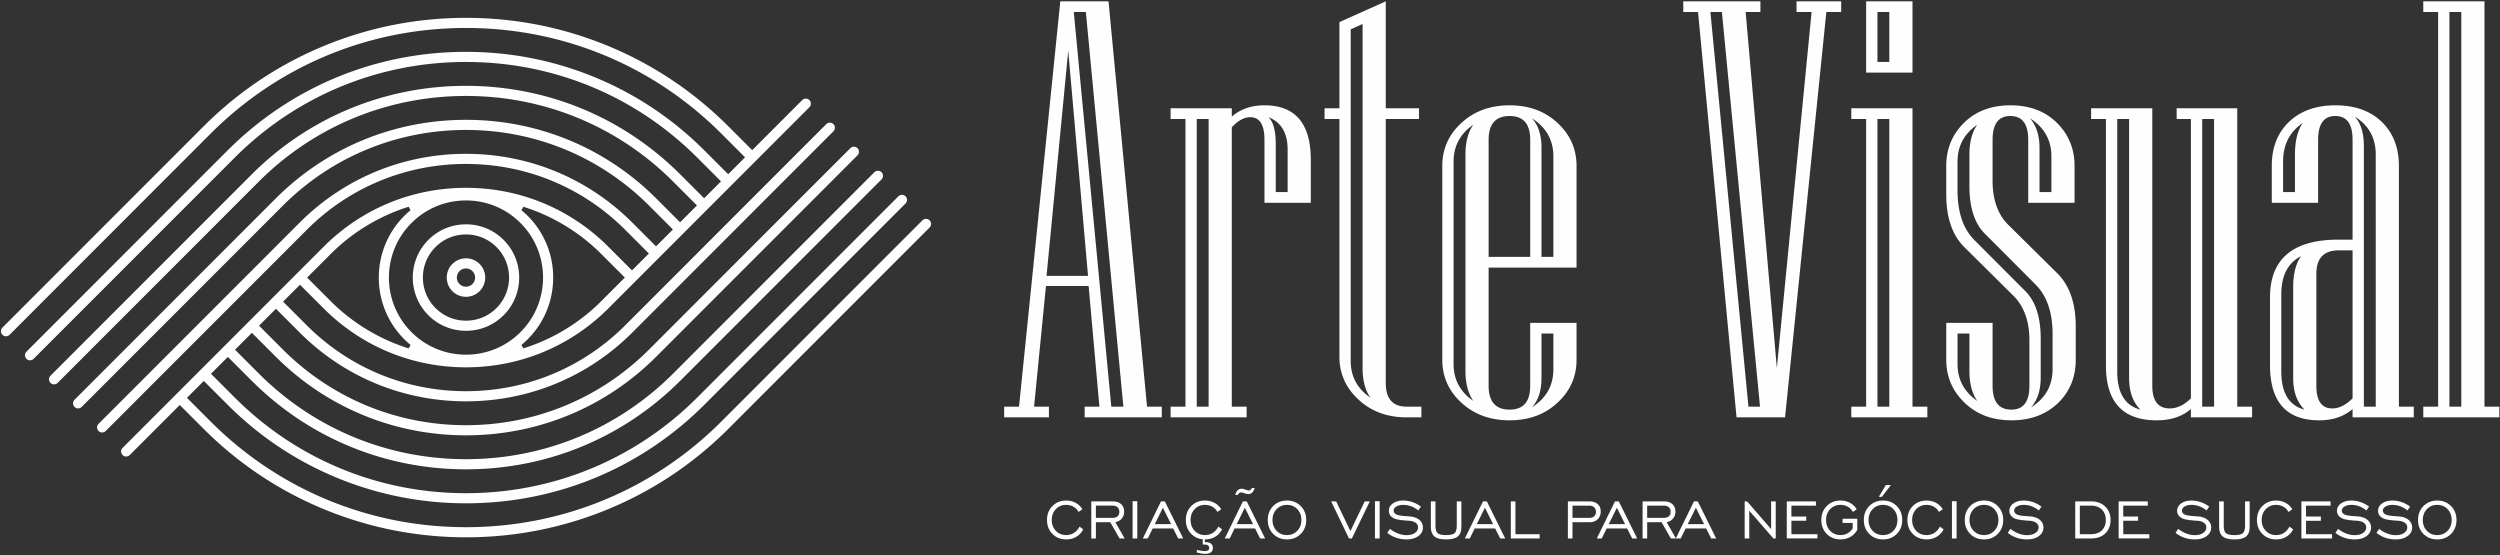 <svg xmlns="http://www.w3.org/2000/svg" width="1581" height="351" fill="none"><rect width="100%" height="100%" fill="#333333" stroke="none"/><path fill="#FEFEFE" d="M294.691 169.77c-1.541 0-2.987.6-4.075 1.688a5.722 5.722 0 0 0-1.685 4.074 5.733 5.733 0 0 0 1.687 4.076 5.717 5.717 0 0 0 4.073 1.685c1.537 0 2.983-.6 4.072-1.685a5.722 5.722 0 0 0 1.684-4.076 5.714 5.714 0 0 0-1.684-4.074 5.708 5.708 0 0 0-4.072-1.688Zm0 17.927a12.085 12.085 0 0 1-8.603-3.557c-4.743-4.747-4.744-12.467-.001-17.213a12.077 12.077 0 0 1 8.604-3.558c3.251 0 6.312 1.263 8.604 3.558 4.744 4.746 4.738 12.466-.006 17.213a12.073 12.073 0 0 1-8.597 3.557h-.001Zm0-39.425c-7.29 0-14.135 2.833-19.277 7.978-5.14 5.141-7.97 11.991-7.97 19.282 0 7.292 2.832 14.141 7.972 19.285 5.142 5.142 11.986 7.975 19.275 7.975 7.284 0 14.135-2.833 19.276-7.976 10.627-10.633 10.627-27.935 0-38.566-5.141-5.145-11.985-7.978-19.276-7.978Zm0 60.925c-9.003-.002-17.456-3.498-23.804-9.847-13.126-13.133-13.127-34.501-.002-47.633 6.348-6.35 14.803-9.848 23.806-9.848 9.001 0 17.458 3.498 23.802 9.849 13.125 13.131 13.125 34.499 0 47.63-6.344 6.352-14.801 9.849-23.802 9.849Zm35.063-76.252a55.67 55.67 0 0 1 3.944 3.563c10.403 10.408 16.133 24.266 16.133 39.025 0 14.76-5.73 28.62-16.133 39.027a55.785 55.785 0 0 1-3.944 3.565l1.191 2.204c18.495-5.785 35.519-16.093 49.224-29.809l14.981-14.986-14.981-14.985c-13.705-13.712-30.729-24.022-49.219-29.808l-1.196 2.205v-.001Zm-71.315-2.206c-18.497 5.785-35.521 16.094-49.232 29.811l-14.979 14.985 14.979 14.986c13.712 13.719 30.739 24.028 49.238 29.813l1.193-2.205a54.091 54.091 0 0 1-3.953-3.573c-21.508-21.517-21.508-56.529 0-78.047a55.269 55.269 0 0 1 3.947-3.567l-1.193-2.205v.002Zm36.257-3.964c-13.041 0-25.286 5.068-34.482 14.267-19.009 19.019-19.009 49.966 0 68.985 9.196 9.2 21.441 14.268 34.476 14.268 13.04 0 25.281-5.067 34.481-14.265 19.008-19.02 19.008-49.969 0-68.99-9.199-9.197-21.441-14.263-34.475-14.263v-.002Zm-.01 213.014c-30.516-.007-60.254-5.784-88.391-17.178-29.139-11.801-55.256-29.131-77.626-51.511l-14.978-14.986-31.632 31.648a3.188 3.188 0 0 1-2.265.938c-.855 0-1.66-.334-2.264-.938a3.21 3.21 0 0 1 0-4.532l127.15-127.209c24.004-24.017 55.972-37.243 90.012-37.243 34.038 0 66.005 13.224 90.011 37.238l14.975 14.986 10.672-10.678-14.975-14.986c-26.848-26.862-62.604-41.656-100.683-41.656-38.076 0-73.835 14.795-100.685 41.66l-127.15 127.21a3.186 3.186 0 0 1-2.265.938 3.183 3.183 0 0 1-2.263-.938 3.182 3.182 0 0 1-.939-2.266c0-.856.333-1.659.939-2.265l127.149-127.21c28.059-28.072 65.425-43.53 105.214-43.53 39.788 0 77.157 15.456 105.209 43.528l14.981 14.987 10.673-10.679-14.981-14.987c-30.902-30.918-72.054-47.947-115.882-47.947-43.825 0-84.982 17.03-115.886 47.95l-127.15 127.21a3.18 3.18 0 0 1-2.265.938c-.856 0-1.66-.332-2.264-.938a3.187 3.187 0 0 1-.938-2.266c0-.856.333-1.66.938-2.265l127.15-127.21c32.112-32.128 74.876-49.82 120.416-49.82 45.537 0 88.303 17.692 120.415 49.818l14.975 14.986 10.678-10.678-14.981-14.987c-34.96-34.974-81.511-54.237-131.086-54.237-49.573 0-96.129 19.264-131.088 54.241L36.455 242.135a3.185 3.185 0 0 1-2.265.938 3.184 3.184 0 0 1-2.263-.938 3.212 3.212 0 0 1 0-4.533l127.15-127.209c36.166-36.183 84.331-56.11 135.618-56.11 51.286 0 99.449 19.926 135.612 56.106l14.981 14.986 10.673-10.677-14.981-14.986c-39.007-39.029-90.959-60.528-146.285-60.528-55.324 0-107.277 21.5-146.291 60.53L21.255 226.924a3.18 3.18 0 0 1-2.265.939 3.177 3.177 0 0 1-2.263-.939 3.21 3.21 0 0 1 0-4.532l127.15-127.209c40.221-40.238 93.783-62.4 150.819-62.4 27.721 0 54.737 5.249 80.3 15.597 26.465 10.723 50.19 26.467 70.517 46.804l14.975 14.983 10.678-10.679-14.981-14.984C413.12 41.411 355.77 17.686 294.696 17.686c-61.071 0-118.424 23.734-161.492 66.818L6.054 211.715a3.18 3.18 0 0 1-2.264.938c-.855 0-1.66-.333-2.264-.938a3.209 3.209 0 0 1 0-4.53l127.15-127.212c22.377-22.39 48.495-39.722 77.625-51.519 28.135-11.396 57.875-17.169 88.396-17.169 30.518 0 60.254 5.772 88.392 17.169 29.135 11.806 55.256 29.138 77.623 51.52l14.98 14.983 31.634-31.654a3.202 3.202 0 0 1 2.266-.934c.857 0 1.658.332 2.266.934a3.213 3.213 0 0 1 0 4.533L384.707 195.053c-24.006 24.013-55.972 37.241-90.016 37.241-34.04 0-66.005-13.226-90.008-37.239l-14.979-14.986-10.672 10.678 14.978 14.985c26.849 26.863 62.606 41.657 100.681 41.657 38.076-.001 73.839-14.795 100.687-41.658L522.529 78.517a3.191 3.191 0 0 1 2.267-.934c.85 0 1.656.33 2.265.934a3.215 3.215 0 0 1 0 4.532L399.904 210.262c-28.059 28.072-65.421 43.533-105.213 43.533-39.788 0-77.153-15.459-105.209-43.53l-14.979-14.986-10.673 10.678 14.979 14.986c30.904 30.919 72.059 47.947 115.883 47.947 43.824-.001 84.984-17.03 115.885-47.949L537.734 93.729a3.185 3.185 0 0 1 4.522 0c.61.602.943 1.405.943 2.261 0 .857-.332 1.659-.943 2.271L415.109 225.472c-32.111 32.128-74.877 49.821-120.419 49.821-45.537 0-88.301-17.693-120.411-49.819L159.3 210.489l-10.673 10.678 14.979 14.985c34.958 34.976 81.512 54.237 131.084 54.236 49.574 0 96.13-19.262 131.09-54.238l127.149-127.213a3.206 3.206 0 0 1 2.27-.937c.856 0 1.658.333 2.269.937a3.21 3.21 0 0 1 0 4.532L430.307 240.682c-36.163 36.184-84.327 56.112-135.617 56.112-51.287 0-99.448-19.927-135.613-56.11l-14.978-14.986-10.673 10.678 14.977 14.986c39.013 39.031 90.967 60.528 146.287 60.528 55.324-.001 107.275-21.498 146.289-60.53l127.154-127.212a3.19 3.19 0 0 1 2.27-.938c.846 0 1.658.333 2.26.938.611.605.943 1.41.943 2.265 0 .857-.33 1.659-.943 2.266L445.512 255.891c-40.225 40.239-93.782 62.4-150.821 62.4-27.72 0-54.737-5.249-80.299-15.601-26.469-10.72-50.194-26.465-70.516-46.797l-14.979-14.985-10.673 10.678 14.978 14.985c43.067 43.088 100.418 66.818 161.488 66.818 61.073 0 118.428-23.732 161.494-66.82l127.154-127.213a3.167 3.167 0 0 1 2.261-.938 3.18 3.18 0 0 1 2.269.94 3.207 3.207 0 0 1 0 4.529L460.711 271.1c-22.375 22.388-48.495 39.723-77.623 51.522-28.129 11.394-57.862 17.171-88.373 17.171h-.023l-.006-.004ZM734.718 263.93h-48.775v-6.766h9.329l-6.825-76.299h-26.986l-7.514 76.299h9.392v6.766h-28.301v-6.766h9.392L670.539.828h30.492l24.357 256.336h9.329v6.766h.001Zm-46.647-89.456-12.523-142.45-13.712 142.45h26.235Zm22.354 82.69L686.695 7.593h-7.639l23.73 249.571h7.639Zm118.528-128.92h-29.305v-39.84c0-9.523-3.004-14.282-8.953-14.282-3.882 0-7.827 2.129-11.71 6.389v176.653h9.393v6.766h-48.087v-6.766h9.391V75.248h-9.391v-6.765h38.694v5.262c5.51-4.761 12.398-7.142 20.663-7.142 19.536 0 29.305 11.527 29.305 34.517v27.124Zm-14.651-6.765v-26.81c0-10.525-4.007-17.353-12.085-20.547 3.068 2.944 4.571 8.707 4.571 17.227v30.131h7.515l-.001-.001Zm-49.967 135.685V75.248h-7.512v181.916h7.512Zm134.557 6.766H889.5c-12.21 0-22.353-3.759-30.367-11.214-8.077-7.454-12.084-16.476-12.084-27.124V75.248h-9.392v-6.765h9.392V13.984L876.352.83v67.655h21.037v6.765h-21.037V242.13c0 10.024 4.382 15.035 13.211 15.035h9.33v6.766l-.001-.001Zm-32.246-12.467c-3.318-4.635-4.947-10.899-4.947-18.729V15.174l-7.514 3.383V228.16c0 9.897 4.133 17.664 12.46 23.302h.001Zm130.361-23.992c0 10.713-4.007 19.796-12.022 27.187-8.015 7.455-18.095 11.151-30.305 11.151-12.271 0-22.415-3.696-30.493-11.151-8.076-7.391-12.083-16.474-12.083-27.249V105.003c0-10.774 4.007-19.857 12.083-27.25 8.078-7.455 18.222-11.15 30.493-11.15 12.21 0 22.29 3.695 30.305 11.15s12.022 16.476 12.022 27.187v64.273h-55.601v74.795c0 10.023 4.447 15.034 13.274 15.034 8.703 0 13.024-5.011 13.024-15.034v-39.841h29.302v23.303l.001.001Zm-14.651-65.023v-63.52c0-10.337-4.507-18.355-13.587-24.117 4.069 4.321 6.073 10.585 6.073 18.73v68.907h7.514Zm-14.651 0V88.404c0-10.024-4.32-15.035-13.024-15.035-8.828 0-13.274 5.011-13.274 15.035v74.044h26.298Zm-36.003 91.083c-3.318-4.761-4.947-11.087-4.947-18.918V97.8c0-7.83 1.628-14.157 4.947-18.918-8.328 5.764-12.46 13.532-12.46 23.303v128.043c0 9.772 4.133 17.54 12.46 23.303Zm50.654-19.983v-22.614h-7.514v27.939c0 8.206-2.004 14.409-6.073 18.73 9.079-5.764 13.587-13.781 13.587-24.055ZM1164.37 7.593h-9.39l-26.11 256.337h-30.68L1073.84 7.593h-9.33V.828h48.77v6.765h-9.33l19.73 225.14 21.97-225.14h-9.51V.828h28.23v6.765Zm-51.34 249.571-24.1-249.571h-7.27l24.05 249.571h7.32Zm96.43-211.233h-29.31V.828h29.31V45.93Zm9.39 217.999h-48.09v-6.766h9.39V75.248h-9.39v-6.765h38.7v188.681h9.39v6.766ZM1194.8 39.166V7.593h-7.51v31.573h7.51Zm0 217.998V75.248h-7.51v181.916h7.51Zm117.9-29.755c0 10.899-3.63 19.92-10.83 27.123-7.7 7.518-17.65 11.276-29.74 11.276-12.15 0-22.04-3.696-29.74-11.151-7.7-7.391-11.58-16.474-11.58-27.187v-23.303h29.3v39.841c0 10.023 3.94 15.034 11.9 15.034 7.57 0 11.39-5.011 11.39-15.034V215.13c0-12.09-3.44-21.549-10.27-28.253l-30.8-30.507c-7.7-7.579-11.52-18.729-11.52-33.388v-17.979c0-10.838 3.75-19.983 11.2-27.312 7.46-7.392 17.29-11.088 29.37-11.088 12.15 0 21.91 3.696 29.37 11.026 7.45 7.392 11.2 16.476 11.2 27.312v23.303h-29.3v-39.84c0-10.024-3.76-15.035-11.33-15.035-7.45 0-11.21 5.011-11.21 15.035v25.933c0 12.09 3.38 21.487 10.14 28.065l30.87 30.506c7.7 7.705 11.58 18.918 11.58 33.576v20.925Zm-15.4-105.93V98.865c0-10.274-4.51-18.293-13.52-24.055 4 4.697 6.01 10.899 6.01 18.73v27.939h7.51Zm.75 112.006v-22.177c0-13.718-3.57-24.117-10.64-31.258l-32.25-32.324c-6.45-6.453-9.7-16.475-9.7-30.069V97.799c0-7.83 1.63-14.157 4.95-18.918-8.33 5.764-12.47 13.532-12.47 23.303v18.23c0 13.655 3.51 24.117 10.46 31.196l32.25 32.323c6.57 6.453 9.89 16.538 9.89 30.133v24.744c0 7.893-2 14.095-6.07 18.793 9.07-5.764 13.58-13.781 13.58-24.117v-.001Zm-47.64 20.045c-3.32-4.761-4.95-11.087-4.95-18.918v-23.679h-7.52v19.293c0 9.773 4.14 17.541 12.46 23.304h.01Zm173.81 10.399h-38.7v-5.263c-5.5 4.762-12.71 7.142-21.66 7.142-21.35 0-32.06-11.527-32.06-34.517V75.247h-9.39v-6.765h38.7v175.463c0 9.584 3.69 14.345 11.02 14.345 4.63 0 9.14-2.129 13.4-6.389V75.247h-9.02v-6.765h38.32v188.681h9.39v6.766Zm-24.04-6.766V75.247h-7.52v181.916h7.52Zm-46.59 1.879c-4.76-4.761-7.14-11.4-7.14-19.857V75.247h-7.51v159.741c0 13.468 4.88 21.487 14.65 24.055v-.001Zm172.88 4.887h-38.7v-5.263c-5.51 4.762-12.52 7.142-21.1 7.142-20.66 0-31.05-11.527-31.12-34.642v-43.224c.07-24.242 14.47-36.396 43.27-36.396h8.95V88.403c0-10.024-3.63-15.035-10.96-15.035-7.2 0-10.83 5.011-10.83 15.035v39.84h-29.3V104.94c0-11.588 3.63-20.923 10.89-27.876 7.33-6.953 17.1-10.462 29.31-10.462 12.33 0 22.16 3.508 29.36 10.462 7.2 7.015 10.83 16.288 10.83 27.876v152.223h9.4v6.766Zm-70.19-186.176c-8.33 5.638-12.46 13.78-12.46 24.43v19.295h7.51v-23.68c0-8.581 1.63-15.285 4.95-20.046Zm46.14 179.41V97.798c0-10.524-4.38-18.542-13.21-24.055 3.82 4.26 5.7 10.525 5.7 18.73v164.689h7.51v.001Zm-14.65-5.262v-93.589h-8.64c-9.52 0-14.27 4.95-14.27 14.909v70.724c0 9.584 3.38 14.345 10.08 14.345 4.26 0 8.58-2.129 12.83-6.389Zm-30.43 7.141c-4.76-4.823-7.13-11.4-7.13-19.857v-57.694c0-8.206 1.62-14.721 4.94-19.482-8.33 4.26-12.46 12.278-12.46 24.055v48.862c0 13.531 4.89 21.549 14.65 24.117v-.001Zm123.23 4.887h-48.09v-6.766h9.39V7.592h-9.39V.827h38.7v256.336h9.39v6.766Zm-24.05-6.766V7.592h-7.51v249.571h7.51ZM682.693 333.026l2.347 1.74c-1.073 2.037-2.55 3.61-4.419 4.705-1.862 1.094-3.984 1.644-6.367 1.644-3.507 0-6.404-1.16-8.693-3.471-2.282-2.312-3.428-5.248-3.428-8.806 0-3.565 1.145-6.508 3.434-8.82 2.296-2.312 5.188-3.471 8.679-3.471 2.166 0 4.143.47 5.925 1.42 1.782.949 3.23 2.305 4.346 4.059l-2.441 1.739a7.996 7.996 0 0 0-3.179-3.291c-1.384-.79-2.934-1.188-4.643-1.188-2.629 0-4.811.905-6.535 2.71-1.724 1.805-2.586 4.088-2.586 6.841 0 2.761.862 5.044 2.586 6.842 1.724 1.797 3.905 2.696 6.535 2.696 1.84 0 3.469-.457 4.897-1.363 1.428-.906 2.607-2.232 3.542-3.987v.001Zm10.345-5.522h10.344c1.471 0 2.587-.326 3.341-.979.76-.644 1.137-1.602 1.137-2.863 0-1.225-.377-2.188-1.137-2.87-.754-.688-1.818-1.029-3.194-1.029h-10.49v7.74l-.001.001Zm-2.913 13.001v-23.438h13.445c2.29 0 4.078.581 5.383 1.732 1.296 1.153 1.948 2.747 1.948 4.784 0 1.695-.507 3.144-1.52 4.355-1.022 1.209-2.362 1.964-4.028 2.261l5.853 10.305h-3.216l-5.861-10.262h-9.091v10.262h-2.913v.001Zm26.13 0v-23.568h2.956v23.568h-2.956Zm14.031-9.044h10.317l-5.18-10.379-5.137 10.379Zm-7.555 9.044 11.482-23.438h2.419l11.613 23.438h-3.166l-3.18-6.304h-12.945l-3.101 6.304h-3.122Zm47.76-7.479 2.347 1.74c-1.073 2.037-2.55 3.61-4.419 4.705-1.862 1.094-3.984 1.644-6.367 1.644-3.507 0-6.404-1.16-8.693-3.471-2.282-2.312-3.428-5.248-3.428-8.806 0-3.565 1.145-6.508 3.434-8.82 2.296-2.312 5.187-3.471 8.678-3.471 2.167 0 4.144.47 5.926 1.42 1.781.949 3.23 2.305 4.346 4.059l-2.441 1.739a7.996 7.996 0 0 0-3.179-3.291c-1.384-.79-2.934-1.188-4.643-1.188-2.629 0-4.811.905-6.535 2.71-1.724 1.805-2.586 4.088-2.586 6.841 0 2.761.862 5.044 2.586 6.842 1.724 1.797 3.905 2.696 6.535 2.696 1.839 0 3.469-.457 4.896-1.363 1.429-.906 2.608-2.232 3.543-3.987v.001Zm-13.605 16.35v-1.608c1.34.282 2.376.479 3.093.58.724.109 1.362.159 1.912.159.905 0 1.594-.159 2.065-.485.471-.326.71-.798.71-1.42 0-.776-.246-1.341-.732-1.696-.492-.356-1.26-.529-2.31-.529-.268 0-.471 0-.608.006a6.382 6.382 0 0 0-.391.037v-3.915h1.34v2.349h.428c1.498 0 2.643.311 3.433.935.79.623 1.188 1.529 1.188 2.716 0 1.204-.413 2.131-1.231 2.777-.818.644-1.999.964-3.556.964-.761 0-1.551-.066-2.362-.188-.812-.132-1.805-.356-2.978-.682h-.001Zm25.202-17.915h10.316l-5.18-10.379-5.136 10.379Zm-7.555 9.044 11.482-23.438h2.419l11.612 23.438h-3.164l-3.18-6.304h-12.945l-3.101 6.304H774.533Zm18.907-31.917c-.369 1.29-.892 2.255-1.572 2.899-.674.644-1.5.971-2.478.971-.181 0-.392-.014-.631-.051a8.852 8.852 0 0 1-.745-.159l-2.057-.66a3.803 3.803 0 0 0-.588-.144 4.148 4.148 0 0 0-.535-.03 1.78 1.78 0 0 0-1.132.4c-.339.26-.615.637-.825 1.122h-1.695c.311-1.246.818-2.203 1.529-2.87.703-.666 1.572-.999 2.608-.999.224 0 .427.014.616.044.181.028.356.071.506.131l2.036.658c.225.08.443.145.66.189.209.044.383.066.528.066.449 0 .84-.123 1.167-.377.326-.246.616-.645.869-1.189h1.739v-.001Zm20.421 29.788c2.629 0 4.811-.899 6.542-2.696 1.724-1.798 2.586-4.081 2.586-6.842 0-2.768-.862-5.059-2.58-6.855-1.716-1.798-3.904-2.696-6.549-2.696-2.629 0-4.81.905-6.541 2.71-1.724 1.805-2.586 4.088-2.586 6.841 0 2.761.862 5.044 2.586 6.842 1.731 1.797 3.912 2.696 6.541 2.696h.001Zm-.006 2.739c-3.515 0-6.412-1.16-8.693-3.471-2.282-2.312-3.428-5.248-3.428-8.806 0-3.565 1.145-6.508 3.441-8.82 2.289-2.312 5.179-3.471 8.679-3.471 3.505 0 6.411 1.159 8.72 3.485 2.305 2.319 3.455 5.255 3.455 8.806 0 3.558-1.151 6.494-3.448 8.806-2.296 2.311-5.209 3.471-8.728 3.471h.002Zm41.065-.609h-1.825l-11.294-23.438h3.166l9.04 18.785 9.041-18.785h3.224l-11.352 23.438Zm14.605 0v-23.568h2.955v23.568h-2.955Zm7.766-3.528 1.694-2.516c1.659 1.283 3.383 2.262 5.172 2.944 1.79.674 3.565 1.015 5.318 1.015 2.166 0 3.926-.457 5.273-1.378 1.356-.919 2.029-2.101 2.029-3.544 0-1.145-.485-2.087-1.455-2.827-.971-.739-2.311-1.181-4.021-1.326a31.465 31.465 0 0 0-1.781-.123c-3.854-.275-6.477-.725-7.882-1.362-1.086-.53-1.92-1.204-2.485-2.03a4.861 4.861 0 0 1-.848-2.797c0-1.885.841-3.436 2.529-4.661 1.68-1.218 3.869-1.826 6.556-1.826 1.956 0 3.884.318 5.788.964 1.905.644 3.716 1.602 5.425 2.863l-1.695 2.435c-1.448-1.167-2.962-2.043-4.556-2.638a14.1 14.1 0 0 0-4.911-.884c-1.767 0-3.224.347-4.377 1.036-1.144.689-1.716 1.551-1.716 2.588 0 .406.093.782.275 1.122.181.341.47.668.848.965.964.718 3.042 1.181 6.244 1.377 1.47.087 2.616.174 3.42.275 2.376.27 4.258 1.03 5.649 2.291 1.384 1.261 2.08 2.804 2.08 4.645 0 2.189-.949 3.993-2.854 5.406-1.904 1.414-4.404 2.124-7.49 2.124-2.332 0-4.506-.34-6.505-1.014-2.007-.681-3.912-1.719-5.723-3.124h-.001Zm30.489-19.909v15.177c0 2.427.456 4.058 1.369 4.891.913.826 2.702 1.24 5.383 1.24 2.673 0 4.462-.414 5.367-1.24.905-.833 1.356-2.465 1.356-4.891v-15.177h2.911v15.959c0 2.886-.745 4.958-2.245 6.212-1.5 1.254-3.97 1.877-7.404 1.877-3.432 0-5.903-.623-7.403-1.877-1.499-1.254-2.245-3.326-2.245-6.212v-15.959h2.912-.001Zm26.144 14.394h10.316l-5.18-10.379-5.136 10.379Zm-7.555 9.044 11.48-23.438h2.419l11.613 23.438h-3.167l-3.179-6.304H932.59l-3.101 6.304h-3.121.001Zm29.07 0v-23.438h2.912v20.743h15.3v2.695h-18.212Zm38.987-13.001h10.344c1.47 0 2.59-.326 3.34-.979.76-.644 1.14-1.602 1.14-2.863 0-1.225-.38-2.188-1.14-2.87-.75-.688-1.82-1.029-3.19-1.029h-10.493v7.74l-.001.001Zm-2.912 13.001v-23.438h13.446c2.27 0 4.06.566 5.37 1.696 1.31 1.13 1.96 2.681 1.96 4.645 0 2.037-.63 3.69-1.9 4.942-1.26 1.261-2.95 1.893-5.05 1.893h-10.915v10.262h-2.912.001Zm25.856-9.044h10.32l-5.18-10.379-5.14 10.379Zm-7.55 9.044 11.48-23.438h2.42l11.61 23.438h-3.16l-3.18-6.304h-12.95l-3.1 6.304h-3.12Zm31.85-13.001h10.35c1.47 0 2.58-.326 3.34-.979.76-.644 1.13-1.602 1.13-2.863 0-1.225-.37-2.188-1.13-2.87-.76-.688-1.82-1.029-3.2-1.029h-10.49V327.506Zm-2.91 13.001v-23.438h13.44c2.29 0 4.08.581 5.39 1.732 1.29 1.153 1.95 2.747 1.95 4.784 0 1.695-.51 3.144-1.53 4.355-1.02 1.209-2.36 1.964-4.02 2.261l5.85 10.305h-3.22l-5.86-10.262h-9.09v10.262h-2.91v.001Zm28.57-9.044h10.32l-5.18-10.379-5.14 10.379Zm-7.56 9.044 11.49-23.438h2.41l11.62 23.438h-3.17l-3.18-6.304H1066l-3.1 6.304h-3.13Zm43.55 0v-23.438h1.53l15.2 17.517v-17.517h2.92v23.438h-1.49l-15.25-17.516v17.516h-2.91Zm26.63 0v-23.438h18.43v2.696h-15.51v6.871h9.39v2.696h-9.39v8.478h16.47v2.696h-19.39v.001Zm41.68-6.348v-3.435h-6.39v-2.696h9.3v7.044c-1.13 1.95-2.6 3.442-4.42 4.486-1.82 1.036-3.89 1.558-6.19 1.558-3.51 0-6.4-1.16-8.69-3.471-2.29-2.312-3.43-5.248-3.43-8.806 0-3.565 1.14-6.508 3.43-8.82 2.3-2.312 5.19-3.471 8.68-3.471 2.17 0 4.14.47 5.93 1.42 1.78.949 3.23 2.305 4.34 4.059l-2.43 1.739a8.041 8.041 0 0 0-3.19-3.291c-1.38-.79-2.93-1.188-4.64-1.188-2.63 0-4.81.905-6.54 2.71-1.72 1.805-2.58 4.088-2.58 6.841 0 2.761.86 5.044 2.58 6.842 1.73 1.797 3.91 2.696 6.54 2.696 1.64 0 3.1-.357 4.38-1.058 1.28-.711 2.38-1.762 3.32-3.16v.001Zm19.17 4.218c2.63 0 4.82-.899 6.55-2.696 1.72-1.798 2.58-4.081 2.58-6.842 0-2.768-.86-5.059-2.58-6.855-1.71-1.798-3.9-2.696-6.55-2.696-2.63 0-4.81.905-6.54 2.71-1.72 1.805-2.58 4.088-2.58 6.841 0 2.761.86 5.044 2.58 6.842 1.73 1.797 3.91 2.696 6.54 2.696Zm0 2.739c-3.52 0-6.41-1.16-8.69-3.471-2.29-2.312-3.43-5.248-3.43-8.806 0-3.565 1.14-6.508 3.44-8.82 2.29-2.312 5.18-3.471 8.68-3.471s6.41 1.159 8.72 3.485c2.3 2.319 3.45 5.255 3.45 8.806 0 3.558-1.15 6.494-3.44 8.806-2.3 2.311-5.21 3.471-8.73 3.471Zm-.7-26.917h-1.95l4.43-7.436h3.22l-5.7 7.436Zm36.69 18.829 2.34 1.74c-1.07 2.037-2.55 3.61-4.42 4.705-1.86 1.094-3.98 1.644-6.36 1.644-3.51 0-6.41-1.16-8.7-3.471-2.28-2.312-3.42-5.248-3.42-8.806 0-3.565 1.14-6.508 3.43-8.82 2.3-2.312 5.19-3.471 8.68-3.471 2.17 0 4.14.47 5.92 1.42 1.79.949 3.24 2.305 4.35 4.059l-2.44 1.739a8.017 8.017 0 0 0-3.18-3.291c-1.38-.79-2.93-1.188-4.64-1.188-2.63 0-4.81.905-6.54 2.71-1.72 1.805-2.58 4.088-2.58 6.841 0 2.761.86 5.044 2.58 6.842 1.73 1.797 3.91 2.696 6.54 2.696 1.84 0 3.47-.457 4.89-1.363 1.43-.906 2.61-2.232 3.55-3.987v.001Zm7.6 7.479v-23.568h2.96v23.568h-2.96Zm20.26-2.129c2.63 0 4.81-.899 6.54-2.696 1.72-1.797 2.59-4.081 2.59-6.842 0-2.768-.87-5.059-2.58-6.855-1.72-1.798-3.91-2.696-6.55-2.696-2.63 0-4.81.905-6.54 2.71-1.73 1.805-2.59 4.088-2.59 6.841 0 2.761.86 5.045 2.59 6.842 1.73 1.797 3.91 2.696 6.54 2.696Zm-.01 2.739c-3.51 0-6.41-1.16-8.69-3.471-2.28-2.312-3.43-5.248-3.43-8.806 0-3.565 1.15-6.508 3.44-8.82 2.29-2.312 5.18-3.471 8.68-3.471 3.51 0 6.41 1.159 8.72 3.485 2.31 2.319 3.46 5.255 3.46 8.806 0 3.558-1.16 6.494-3.45 8.806-2.3 2.311-5.21 3.471-8.73 3.471Zm15.07-4.138 1.69-2.516c1.66 1.283 3.39 2.262 5.18 2.944 1.78.674 3.56 1.015 5.31 1.015 2.17 0 3.93-.457 5.28-1.378 1.35-.919 2.02-2.101 2.02-3.544 0-1.145-.48-2.087-1.45-2.827-.97-.739-2.31-1.181-4.02-1.326-.41-.044-1.01-.087-1.78-.123-3.86-.275-6.48-.725-7.89-1.362-1.08-.53-1.91-1.204-2.48-2.03-.57-.833-.85-1.761-.85-2.797 0-1.885.84-3.436 2.53-4.661 1.68-1.218 3.87-1.826 6.56-1.826 1.95 0 3.88.318 5.78.964 1.91.644 3.72 1.602 5.43 2.863l-1.69 2.435c-1.45-1.167-2.97-2.043-4.56-2.638a14.086 14.086 0 0 0-4.91-.884c-1.77 0-3.23.347-4.38 1.036-1.14.689-1.72 1.551-1.72 2.588 0 .406.1.782.28 1.122.18.341.47.668.85.965.96.718 3.04 1.181 6.24 1.377 1.47.087 2.62.174 3.42.275 2.38.27 4.26 1.03 5.65 2.291 1.38 1.261 2.08 2.804 2.08 4.645 0 2.189-.95 3.993-2.85 5.407-1.91 1.413-4.41 2.123-7.49 2.123-2.34 0-4.51-.34-6.51-1.014-2.01-.681-3.91-1.719-5.72-3.124Zm52.7-17.213h-7.13v18.046h7.13c2.89 0 5.16-.812 6.81-2.428 1.66-1.623 2.49-3.812 2.49-6.574 0-2.717-.84-4.906-2.53-6.559-1.68-1.659-3.94-2.486-6.77-2.486v.001Zm0-2.696c3.69 0 6.66 1.087 8.91 3.269 2.26 2.18 3.39 5.015 3.39 8.515 0 3.522-1.11 6.349-3.33 8.472-2.22 2.124-5.21 3.181-8.97 3.181h-10.04v-23.438h10.04v.001Zm17.42 23.438V317.07h18.43v2.696h-15.52v6.871h9.39v2.696h-9.39v8.479h16.48v2.695h-19.39v.001Zm35.97-3.528 1.69-2.516c1.66 1.283 3.38 2.262 5.17 2.944 1.79.674 3.57 1.015 5.32 1.015 2.17 0 3.93-.457 5.27-1.378 1.36-.919 2.03-2.101 2.03-3.544 0-1.145-.48-2.087-1.45-2.827-.97-.739-2.31-1.18-4.02-1.326-.42-.044-1.01-.087-1.78-.123-3.86-.275-6.48-.725-7.89-1.362-1.08-.53-1.92-1.204-2.48-2.03-.57-.833-.85-1.761-.85-2.797 0-1.885.84-3.436 2.53-4.661 1.68-1.218 3.87-1.826 6.56-1.826 1.95 0 3.88.319 5.78.964 1.91.644 3.72 1.602 5.43 2.863l-1.69 2.435c-1.45-1.167-2.97-2.043-4.56-2.638a14.086 14.086 0 0 0-4.91-.884c-1.77 0-3.23.347-4.38 1.036-1.14.689-1.72 1.551-1.72 2.588 0 .406.1.782.28 1.122.18.341.47.668.85.965.96.718 3.04 1.181 6.24 1.377 1.47.087 2.62.174 3.42.275 2.38.27 4.26 1.03 5.65 2.291 1.38 1.261 2.08 2.804 2.08 4.645 0 2.189-.95 3.993-2.85 5.407-1.91 1.413-4.41 2.123-7.49 2.123-2.34 0-4.51-.34-6.51-1.014-2.01-.681-3.91-1.719-5.72-3.124Zm30.49-19.909v15.177c0 2.427.45 4.058 1.37 4.891.91.826 2.7 1.24 5.38 1.24 2.67 0 4.46-.414 5.36-1.24.91-.833 1.36-2.465 1.36-4.891v-15.177h2.91v15.959c0 2.886-.74 4.958-2.24 6.212-1.5 1.254-3.97 1.877-7.41 1.877-3.43 0-5.9-.623-7.4-1.877s-2.25-3.326-2.25-6.212v-15.959h2.92Zm41.56 15.959 2.34 1.74c-1.07 2.037-2.55 3.61-4.42 4.705-1.86 1.094-3.98 1.644-6.36 1.644-3.51 0-6.41-1.16-8.7-3.471-2.28-2.312-3.42-5.248-3.42-8.806 0-3.565 1.14-6.508 3.43-8.82 2.3-2.312 5.19-3.471 8.68-3.471 2.16 0 4.14.47 5.92 1.42 1.79.949 3.23 2.305 4.35 4.059l-2.44 1.739a8.017 8.017 0 0 0-3.18-3.291c-1.38-.79-2.93-1.188-4.64-1.188-2.63 0-4.81.905-6.54 2.71-1.72 1.805-2.58 4.088-2.58 6.841 0 2.761.86 5.045 2.58 6.842 1.73 1.797 3.91 2.696 6.54 2.696 1.84 0 3.47-.457 4.89-1.363 1.43-.906 2.61-2.232 3.55-3.987v.001Zm7.56 7.479v-23.438h18.43v2.696h-15.52v6.871h9.39v2.696h-9.39v8.479h16.47v2.695h-19.38v.001Zm21.49-3.528 1.7-2.516c1.65 1.283 3.38 2.262 5.17 2.944 1.79.674 3.56 1.015 5.32 1.015 2.16 0 3.92-.457 5.27-1.378 1.35-.919 2.03-2.101 2.03-3.544 0-1.145-.49-2.087-1.46-2.826-.97-.74-2.31-1.181-4.02-1.327-.41-.044-1-.087-1.78-.123-3.85-.275-6.47-.725-7.88-1.362-1.09-.53-1.92-1.204-2.49-2.03a4.891 4.891 0 0 1-.84-2.797c0-1.885.84-3.436 2.53-4.661 1.68-1.218 3.86-1.826 6.55-1.826 1.96 0 3.88.319 5.79.964 1.9.644 3.71 1.602 5.43 2.863l-1.7 2.435c-1.45-1.167-2.96-2.043-4.56-2.638a14.086 14.086 0 0 0-4.91-.884c-1.76 0-3.22.347-4.37 1.036-1.15.689-1.72 1.551-1.72 2.588 0 .406.09.782.27 1.122.18.341.48.668.85.965.97.718 3.04 1.181 6.25 1.377 1.47.087 2.61.174 3.42.275 2.37.27 4.25 1.03 5.64 2.292 1.39 1.26 2.08 2.803 2.08 4.645 0 2.188-.94 3.992-2.85 5.406-1.9 1.413-4.4 2.123-7.49 2.123-2.33 0-4.51-.34-6.5-1.014-2.01-.681-3.92-1.719-5.73-3.124Zm25.96 0 1.69-2.516c1.66 1.283 3.38 2.262 5.17 2.944 1.79.674 3.57 1.015 5.32 1.015 2.17 0 3.93-.457 5.27-1.378 1.36-.919 2.03-2.101 2.03-3.544 0-1.145-.48-2.087-1.45-2.826-.97-.74-2.31-1.181-4.02-1.327-.42-.044-1.01-.087-1.78-.123-3.86-.275-6.48-.725-7.89-1.362-1.08-.53-1.92-1.204-2.48-2.03-.57-.833-.85-1.761-.85-2.797 0-1.885.84-3.436 2.53-4.661 1.68-1.218 3.87-1.826 6.56-1.826 1.95 0 3.88.319 5.79.964 1.9.644 3.71 1.602 5.42 2.863l-1.7 2.435c-1.44-1.167-2.96-2.043-4.55-2.638-1.6-.587-3.23-.884-4.91-.884-1.77 0-3.23.347-4.38 1.036-1.14.689-1.72 1.551-1.72 2.588 0 .406.1.782.28 1.122.18.341.47.668.85.965.96.718 3.04 1.181 6.24 1.377 1.47.087 2.62.174 3.42.275 2.38.27 4.26 1.03 5.65 2.292 1.38 1.26 2.08 2.803 2.08 4.645 0 2.188-.95 3.992-2.85 5.406-1.91 1.413-4.41 2.123-7.49 2.123-2.34 0-4.51-.34-6.51-1.014-2.01-.681-3.91-1.719-5.72-3.124Zm38.44 1.399c2.63 0 4.81-.899 6.54-2.696 1.72-1.797 2.59-4.081 2.59-6.842 0-2.767-.87-5.059-2.58-6.855-1.72-1.798-3.91-2.696-6.55-2.696-2.63 0-4.81.905-6.54 2.71-1.73 1.805-2.59 4.088-2.59 6.841 0 2.761.86 5.045 2.59 6.842 1.73 1.797 3.91 2.696 6.54 2.696Zm-.01 2.739c-3.51 0-6.41-1.16-8.69-3.471-2.28-2.312-3.43-5.248-3.43-8.806 0-3.565 1.15-6.508 3.44-8.82 2.29-2.312 5.18-3.471 8.68-3.471 3.51 0 6.41 1.159 8.72 3.486 2.31 2.318 3.46 5.254 3.46 8.805 0 3.558-1.15 6.494-3.45 8.806-2.29 2.311-5.21 3.471-8.73 3.471Z"/></svg>